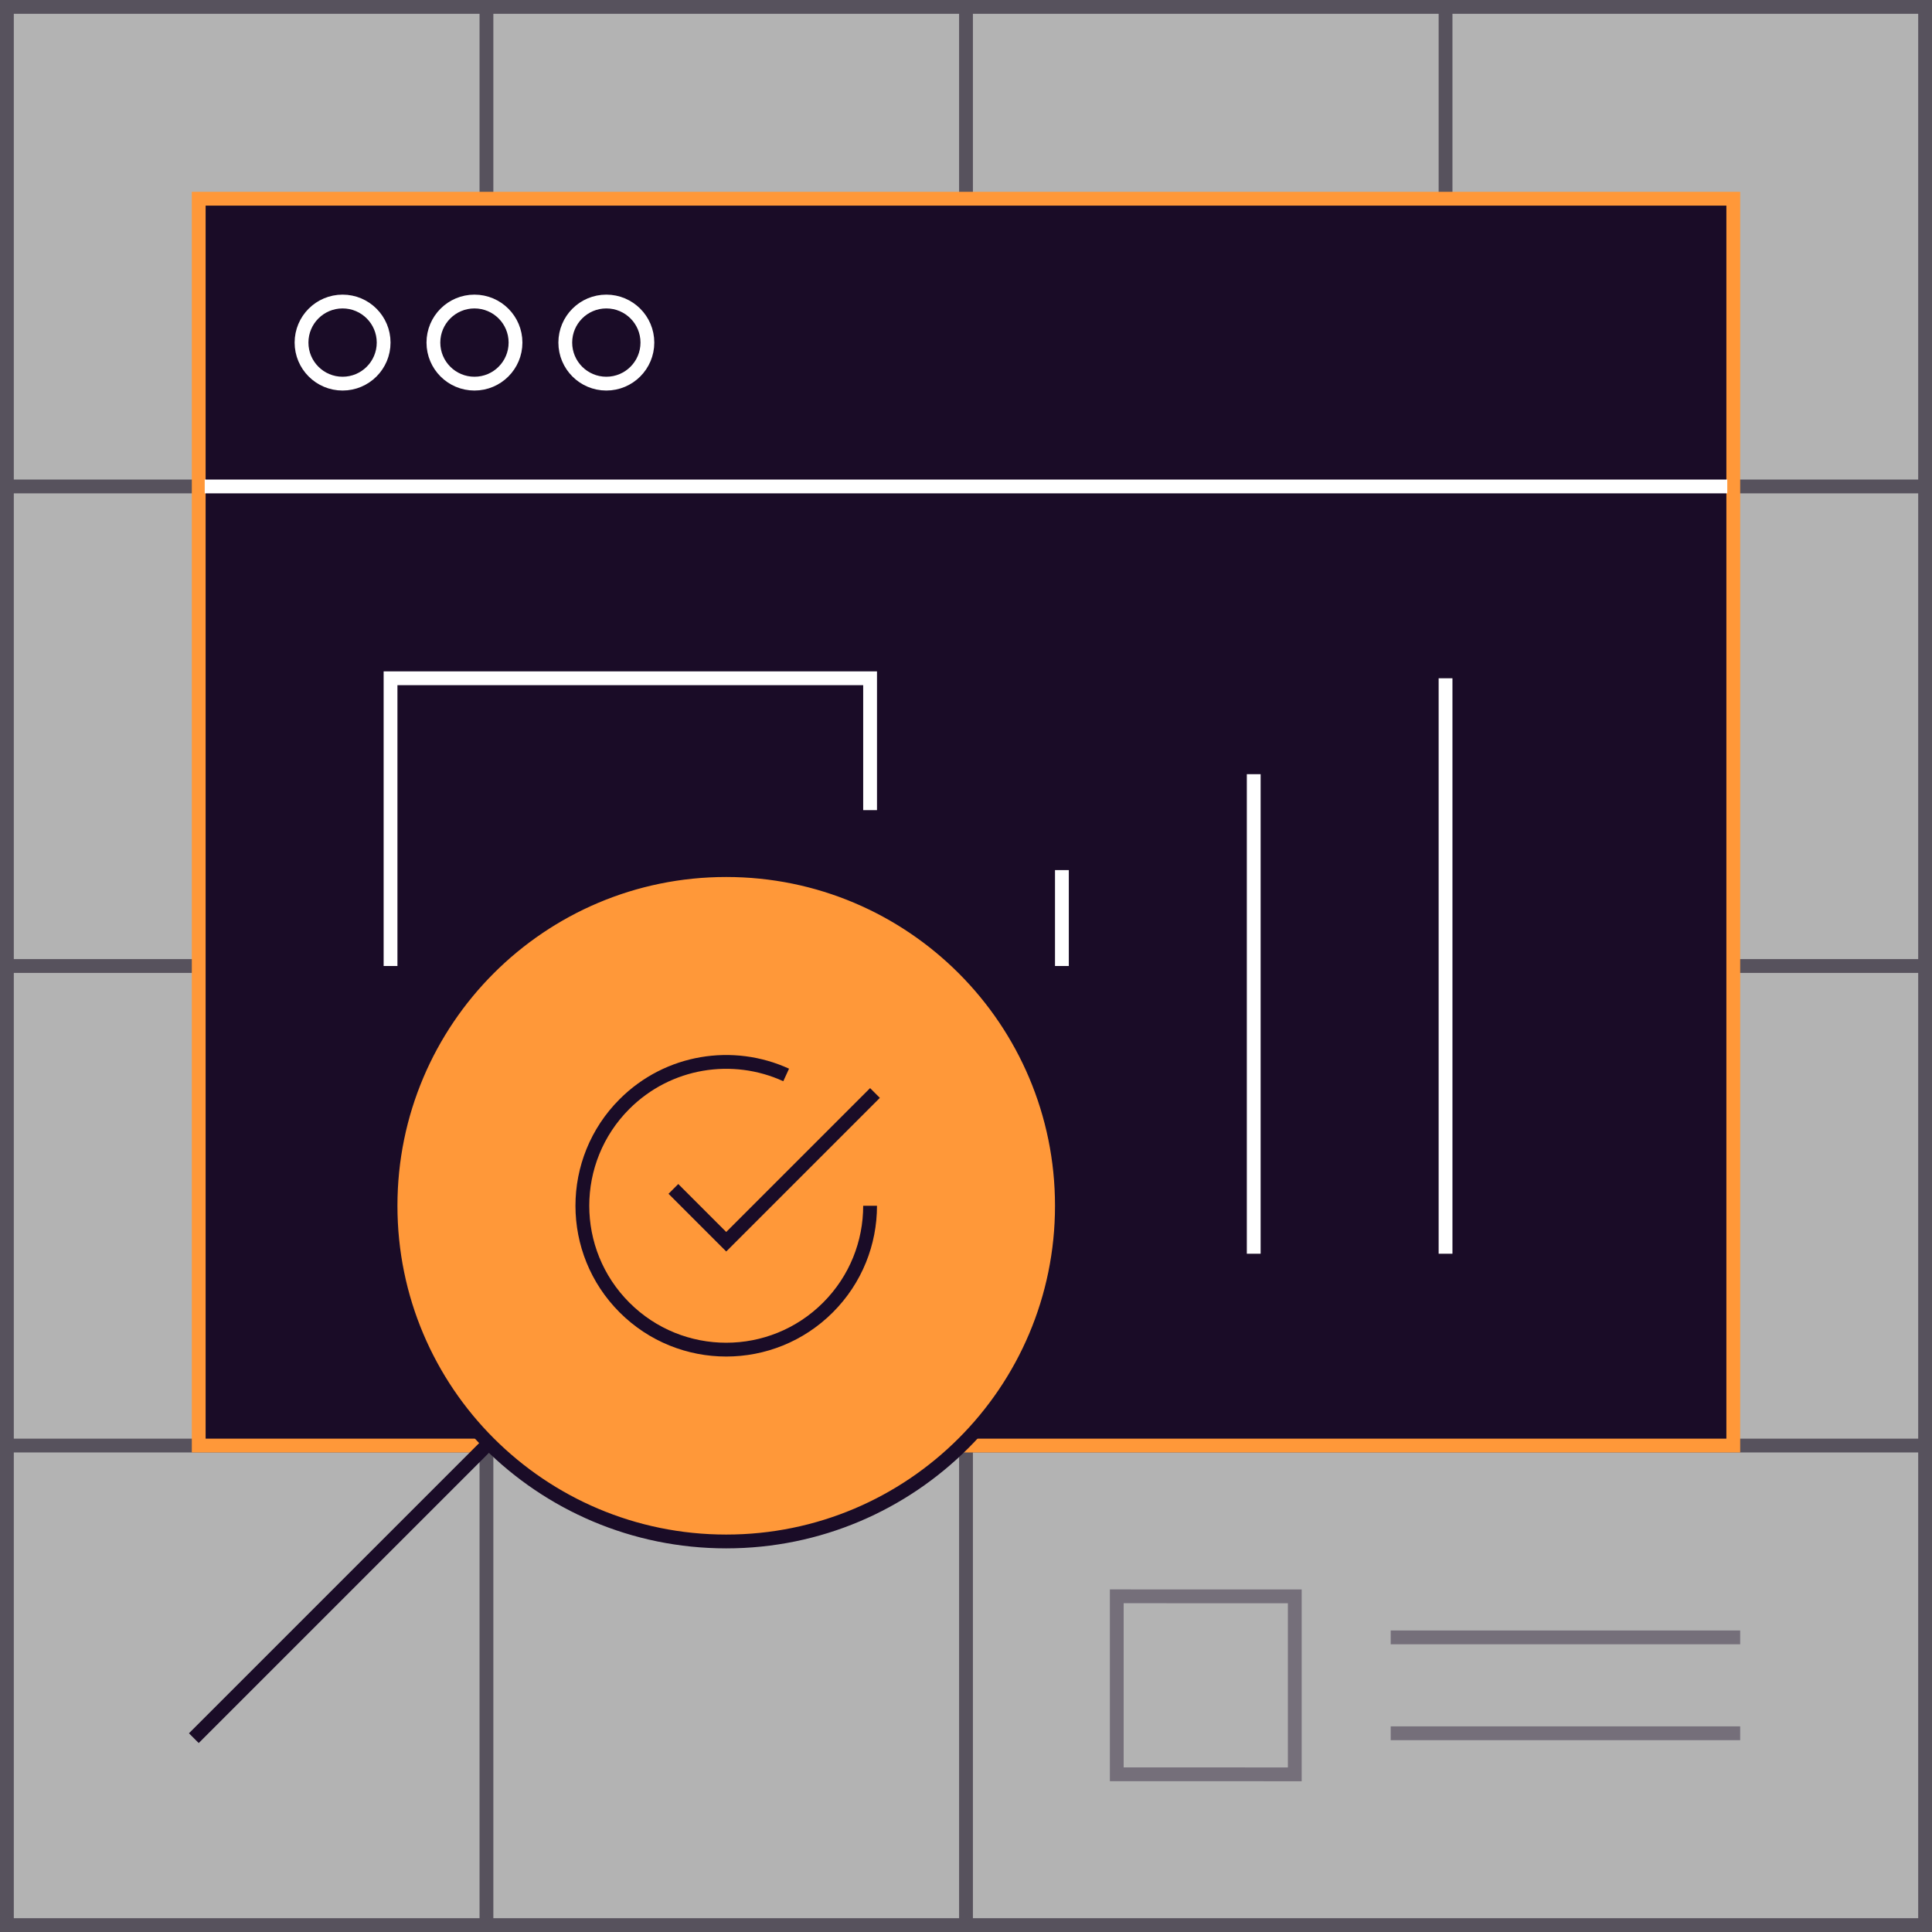 <svg width="280" height="280" viewBox="0 0 280 280" fill="none" xmlns="http://www.w3.org/2000/svg">
<rect x="0" y="0" width="280" height="280" fill="#808080" stroke="none"/>
<g opacity="0.4">
<rect x="1" y="1" width="278" height="278" fill="white" stroke="#1A0C27" stroke-width="2"/>
<path d="M1 209.5H279" stroke="#1A0C27" stroke-width="2"/>
<path d="M1 140H279" stroke="#1A0C27" stroke-width="2"/>
<path d="M1 70.5H279" stroke="#1A0C27" stroke-width="2"/>
<path d="M70.5 1V279" stroke="#1A0C27" stroke-width="2"/>
<path d="M140 1V279" stroke="#1A0C27" stroke-width="2"/>
<path d="M209.5 1V209.5" stroke="#1A0C27" stroke-width="2"/>
</g>
<path d="M28.8 28.8H251.2V209.5H28.8V28.8Z" fill="#1A0C27" stroke="#FF9839" stroke-width="2"/>
<path d="M56.6 140V98.3L126.1 98.3V117.412" stroke="white" stroke-width="2"/>
<path d="M56.6 174.75C56.6 147.881 78.381 126.1 105.25 126.1V126.1C132.119 126.1 153.9 147.881 153.9 174.75V174.75C153.9 201.618 132.119 223.4 105.25 223.4V223.4C78.381 223.4 56.6 201.618 56.6 174.75V174.75Z" fill="#FF9839" stroke="#1A0C27" stroke-width="2"/>
<path d="M126.1 174.75C126.1 180.086 124.064 185.422 119.993 189.493C111.851 197.635 98.649 197.635 90.507 189.493C82.364 181.351 82.364 168.149 90.507 160.007C96.843 153.671 106.242 152.265 113.937 155.79" stroke="#1A0C27" stroke-width="2"/>
<path d="M126.1 159.112L105.25 179.962L98.3 173.012" stroke="#1A0C27" stroke-width="2" stroke-linecap="square"/>
<path d="M209.5 98.3V181.7" stroke="white" stroke-width="2"/>
<path d="M181.7 112.2V181.7" stroke="white" stroke-width="2"/>
<path d="M153.9 126.1V140" stroke="white" stroke-width="2"/>
<path d="M28.8 251.2L70.5 209.5" stroke="#1A0C27" stroke-width="2" stroke-linecap="square"/>
<path d="M29.669 70.5H250.331" stroke="white" stroke-width="2"/>
<path d="M55.6 49.65C55.6 52.936 52.936 55.6 49.65 55.6C46.364 55.6 43.7 52.936 43.7 49.65C43.7 46.364 46.364 43.7 49.65 43.7C52.936 43.7 55.6 46.364 55.6 49.65Z" stroke="white" stroke-width="2"/>
<path d="M74.712 49.65C74.712 52.936 72.049 55.6 68.762 55.6C65.476 55.6 62.812 52.936 62.812 49.65C62.812 46.364 65.476 43.7 68.762 43.7C72.049 43.7 74.712 46.364 74.712 49.65Z" stroke="white" stroke-width="2"/>
<circle cx="87.875" cy="49.65" r="5.95" stroke="white" stroke-width="2"/>
<path d="M202.55 237.3H251.2" stroke="#1A0C27" stroke-opacity="0.4" stroke-width="2" stroke-linecap="square"/>
<path d="M202.55 251.2H251.2" stroke="#1A0C27" stroke-opacity="0.4" stroke-width="2" stroke-linecap="square"/>
<path d="M187.65 231.355V257.15L161.85 257.143V231.35L187.65 231.355Z" stroke="#1A0C27" stroke-opacity="0.4" stroke-width="2"/>
</svg>
